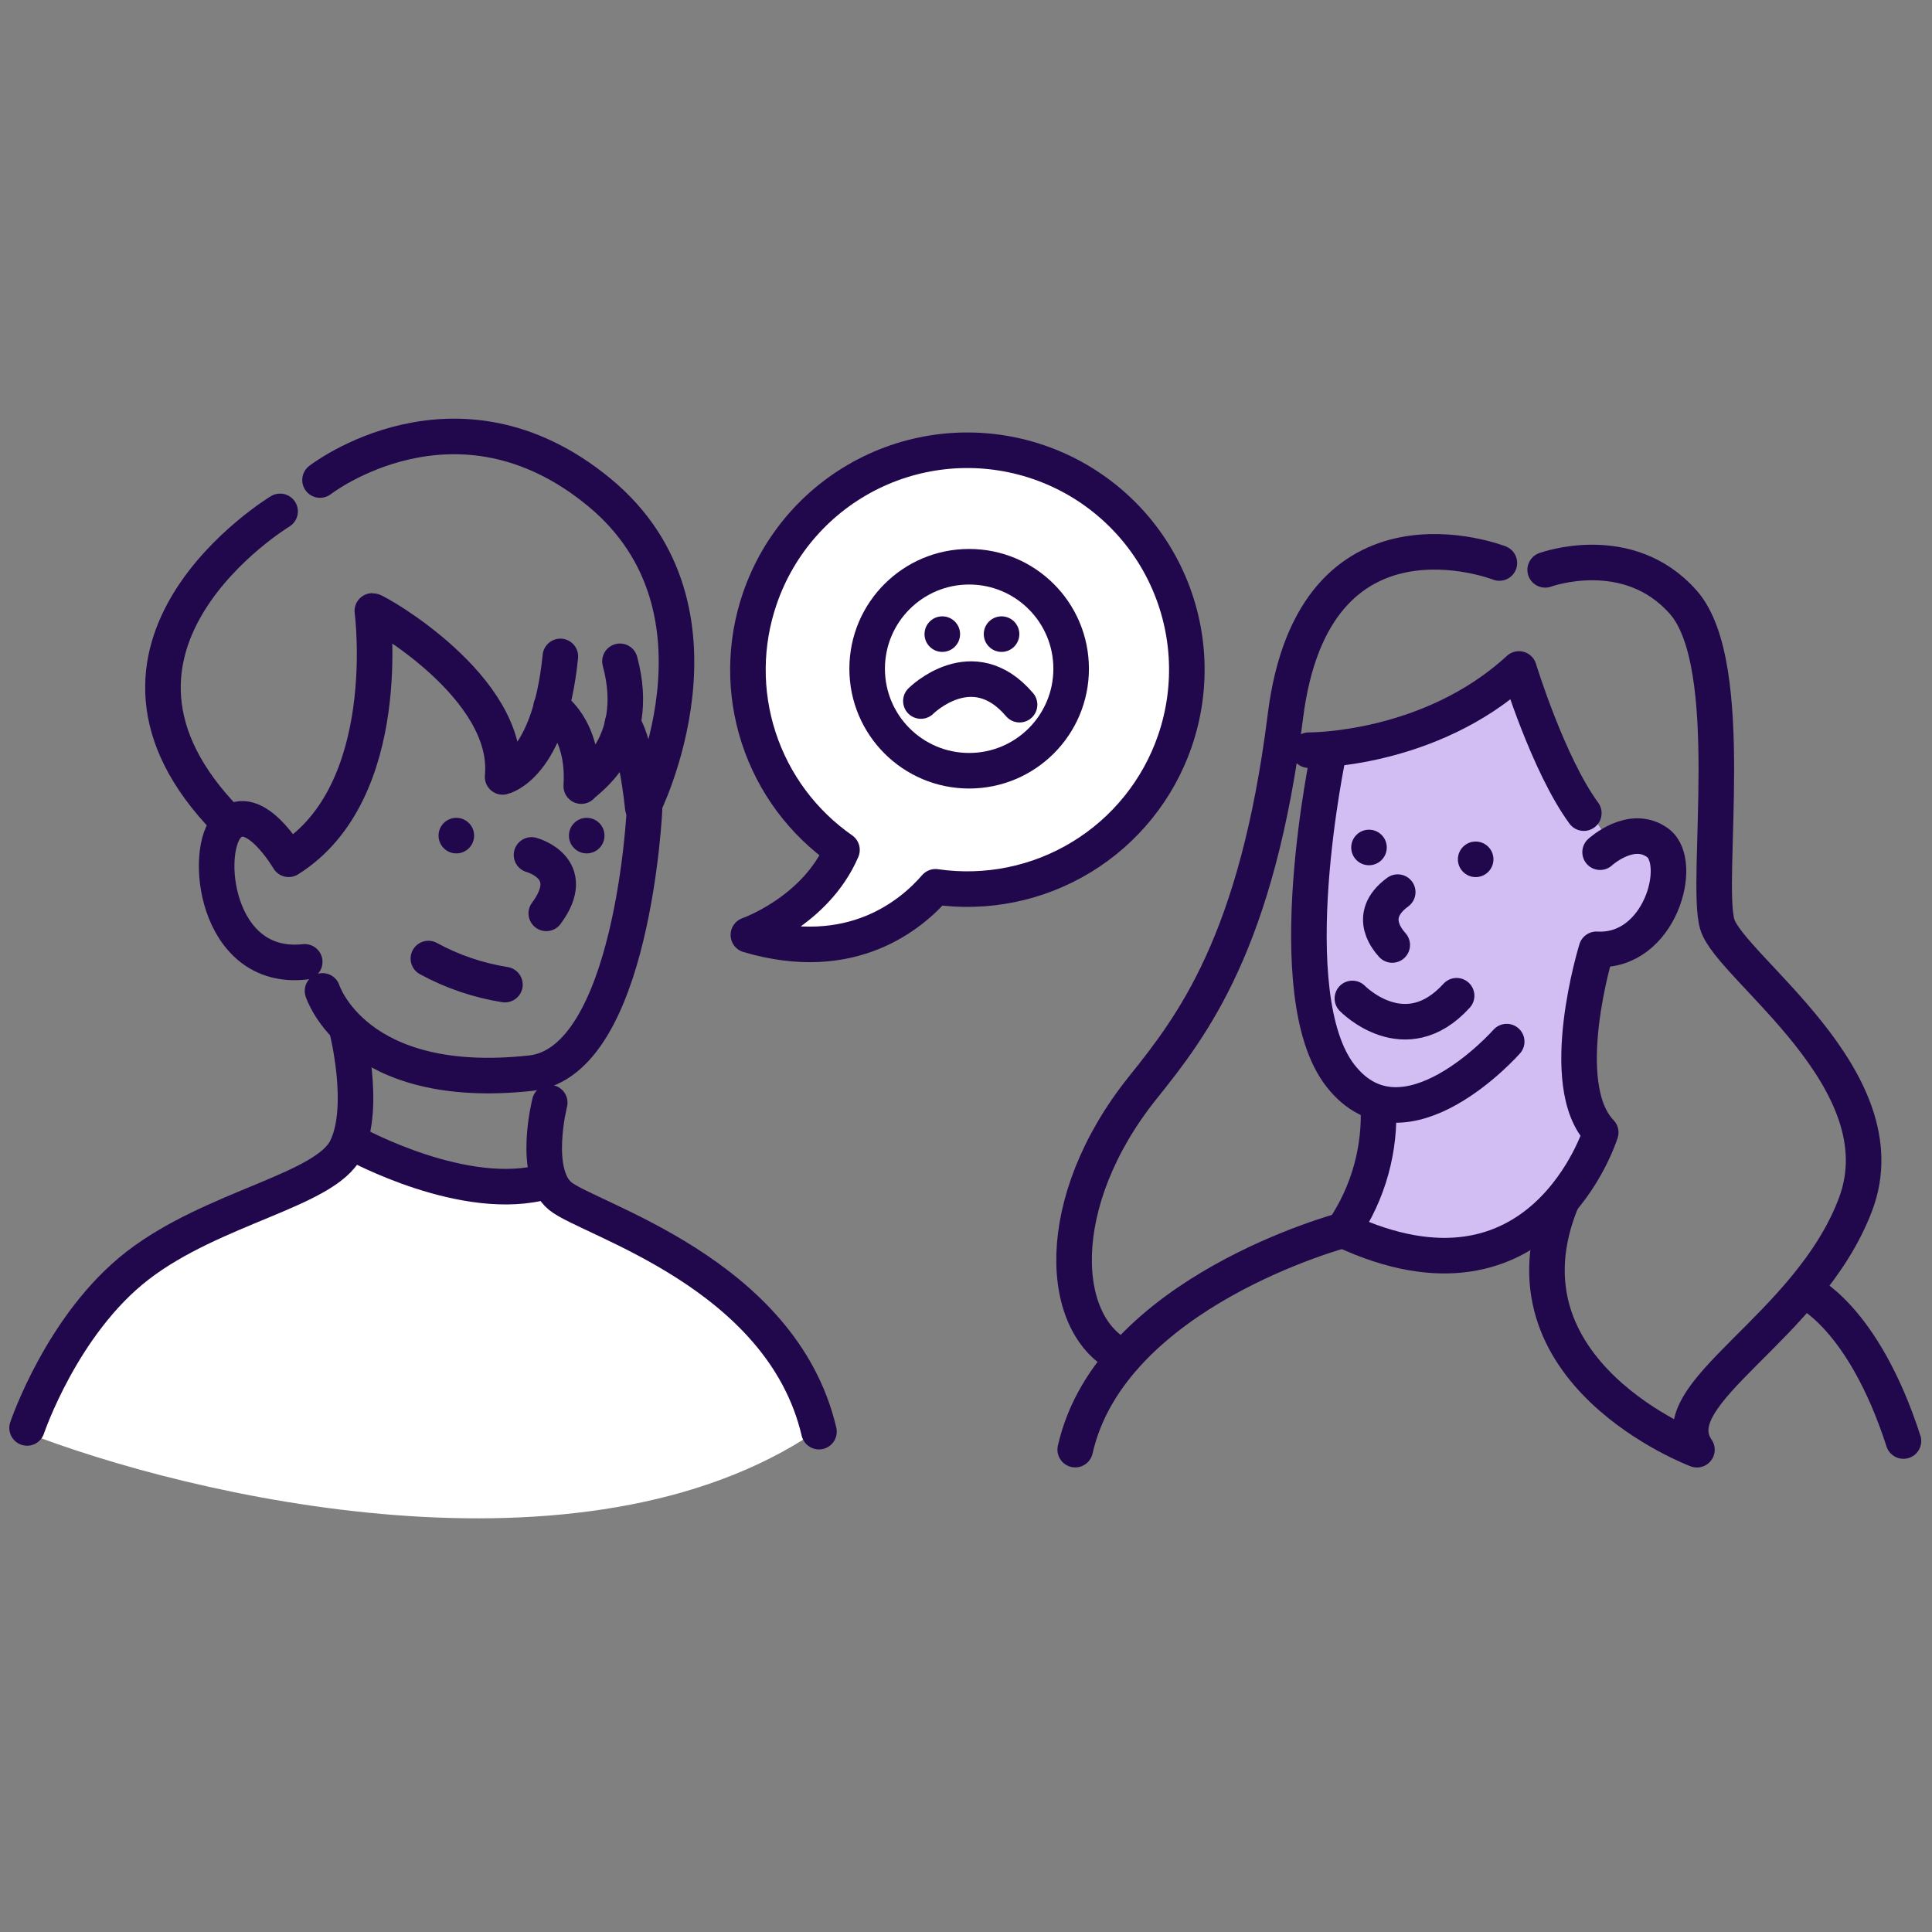 <svg xmlns="http://www.w3.org/2000/svg" fill="none" viewBox="0 0 163 163" height="163" width="163">
<rect x="0" y="0" width="163" height="163" fill="#808080" stroke="none"/>
<path fill="#D3BEF4" d="M111.098 71.397L112.488 63.753L117.7 61.669L124.996 59.237L128.47 56.457L129.513 60.279L131.945 65.491L136.114 71.397L137.851 70.355L140.978 71.745L140.631 74.872L139.241 77.999L134.724 80.431L133.682 83.558V91.201L135.419 95.371L132.64 100.583L128.47 104.404L119.784 105.794L113.53 104.057L115.615 98.845L115.962 93.634L112.488 90.854L110.403 81.126L111.098 71.397Z"></path>
<path fill="#21074B" d="M38.5 72C39.328 72 40 71.328 40 70.5C40 69.672 39.328 69 38.5 69C37.672 69 37 69.672 37 70.5C37 71.328 37.672 72 38.5 72Z"></path>
<path fill="#21074B" d="M49.5 72C50.328 72 51 71.328 51 70.5C51 69.672 50.328 69 49.5 69C48.672 69 48 69.672 48 70.5C48 71.328 48.672 72 49.5 72Z"></path>
<path fill="#21074B" d="M115.5 73C116.328 73 117 72.328 117 71.5C117 70.672 116.328 70 115.5 70C114.672 70 114 70.672 114 71.5C114 72.328 114.672 73 115.5 73Z"></path>
<path fill="#21074B" d="M124.5 74C125.328 74 126 73.328 126 72.5C126 71.672 125.328 71 124.5 71C123.672 71 123 71.672 123 72.5C123 73.328 123.672 74 124.5 74Z"></path>
<path fill="white" d="M81.766 65.026C86.518 65.026 90.371 61.173 90.371 56.421C90.371 51.668 86.518 47.815 81.766 47.815C77.013 47.815 73.16 51.668 73.16 56.421C73.16 61.173 77.013 65.026 81.766 65.026Z"></path>
<path stroke-linejoin="round" stroke-linecap="round" stroke-width="3" stroke="#21074B" fill="white" d="M64.111 50.482C64.9 48.183 66.135 46.062 67.745 44.24C69.354 42.419 71.307 40.932 73.491 39.865C75.675 38.798 78.048 38.172 80.474 38.022C82.9 37.873 85.332 38.203 87.631 38.993C89.931 39.782 92.052 41.017 93.874 42.626C95.697 44.235 97.184 46.188 98.251 48.372C99.319 50.556 99.946 52.929 100.096 55.356C100.246 57.782 99.916 60.214 99.126 62.513C97.722 66.597 94.935 70.062 91.247 72.309C87.559 74.556 83.202 75.444 78.929 74.819C76.953 77.103 71.888 81.477 63.14 78.879C63.14 78.879 68.805 76.903 71.037 71.707C67.73 69.405 65.264 66.087 64.014 62.256C62.764 58.425 62.798 54.292 64.111 50.482Z"></path>
<path fill="#21074B" d="M79.5 55C80.328 55 81 54.328 81 53.5C81 52.672 80.328 52 79.5 52C78.672 52 78 52.672 78 53.5C78 54.328 78.672 55 79.5 55Z"></path>
<path fill="#21074B" d="M84.5 55C85.328 55 86 54.328 86 53.5C86 52.672 85.328 52 84.5 52C83.672 52 83 52.672 83 53.5C83 54.328 83.672 55 84.5 55Z"></path>
<path stroke-linejoin="round" stroke-linecap="round" stroke-width="3" stroke="#21074B" d="M47.277 55.381C46.346 64.712 42.406 65.546 42.406 65.546C43.131 57.974 31.722 51.544 31.414 51.544C31.414 51.544 33.435 66.79 24.356 72.495C24.356 72.495 21.455 67.515 19.279 69.588C17.104 71.661 18.137 81.98 25.709 81.151"></path>
<path stroke-linejoin="round" stroke-linecap="round" stroke-width="3" stroke="#21074B" d="M46.499 59.63C46.499 59.63 49.354 61.343 49.04 66.323C49.172 65.997 54.276 63.108 52.306 55.793"></path>
<path stroke-linejoin="round" stroke-linecap="round" stroke-width="3" stroke="#21074B" d="M52.519 61.035C52.519 61.035 53.604 62.279 54.232 68.138C54.232 68.207 62.632 51.493 50.555 41.534C38.478 31.576 27 40.5 27 40.5"></path>
<path fill="white" d="M18.845 102.512C21.415 101.465 26.782 99.257 27.696 98.801C28.561 98.368 29.153 97.219 29.375 96.614L37.118 99.372L41.115 100.514L46.254 99.372L46.825 100.514L49.966 102.512L57.96 106.51L62.529 109.936L66.811 115.075L68.81 120.785C49.167 134.033 16.085 126.305 2 120.785L2.857 118.787L5.426 113.362L11.136 107.081L18.845 102.512Z"></path>
<path stroke-linejoin="round" stroke-linecap="round" stroke-width="3" stroke="#21074B" d="M23.631 43.145C23.631 43.145 4.759 54.565 19.172 69.275"></path>
<path stroke-linejoin="round" stroke-linecap="round" stroke-width="3" stroke="#21074B" d="M27.211 83.602C27.211 83.602 29.923 92.167 44.787 90.54C53.398 89.603 54.397 68.23 54.386 68.087"></path>
<path stroke-linejoin="round" stroke-linecap="round" stroke-width="3" stroke="#21074B" d="M44.844 72.13C44.844 72.13 48.938 73.221 46.089 77.058"></path>
<path stroke-linejoin="round" stroke-linecap="round" stroke-width="3" stroke="#21074B" d="M29.249 86.754C29.249 86.754 30.962 93.389 29.198 96.918C27.433 100.447 17.994 101.846 11.616 106.768C5.238 111.691 2.285 120.473 2.285 120.473"></path>
<path stroke-linejoin="round" stroke-linecap="round" stroke-width="3" stroke="#21074B" d="M46.38 93.029C46.38 93.029 44.879 98.939 47.26 100.909C49.641 102.879 65.955 107.367 69.096 120.786"></path>
<path stroke-linejoin="round" stroke-linecap="round" stroke-width="3" stroke="#21074B" d="M29.98 96.517C29.98 96.517 39.293 101.634 46.088 99.669"></path>
<path stroke-linejoin="round" stroke-linecap="round" stroke-width="3" stroke="#21074B" d="M81.766 65.026C86.518 65.026 90.371 61.173 90.371 56.421C90.371 51.668 86.518 47.815 81.766 47.815C77.013 47.815 73.16 51.668 73.16 56.421C73.16 61.173 77.013 65.026 81.766 65.026Z"></path>
<path stroke-linejoin="round" stroke-linecap="round" stroke-width="3" stroke="#21074B" d="M77.694 59.144C77.694 59.144 82.051 54.787 86.02 59.452"></path>
<path stroke-linejoin="round" stroke-linecap="round" stroke-width="3" stroke="#21074B" d="M36.142 80.872C38.153 81.968 40.337 82.712 42.6 83.071"></path>
<path stroke-linejoin="round" stroke-linecap="round" stroke-width="3" stroke="#21074B" d="M112.121 63.39C112.121 63.39 107.72 83.94 113.116 90.787C118.513 97.633 127.118 87.88 127.118 87.88"></path>
<path stroke-linejoin="round" stroke-linecap="round" stroke-width="3" stroke="#21074B" d="M110.422 63.292C110.422 63.292 120.586 63.395 128.152 56.44C128.152 56.44 130.621 64.508 133.624 68.602"></path>
<path stroke-linejoin="round" stroke-linecap="round" stroke-width="3" stroke="#21074B" d="M134.998 71.897C134.998 71.897 137.642 69.459 139.875 71.121C142.108 72.782 140.08 80.4 134.69 80.092C134.69 80.092 131.161 91.512 135.05 95.543C135.05 95.543 130.07 111.618 113.322 103.789C115.458 100.651 116.498 96.895 116.28 93.105"></path>
<path stroke-linejoin="round" stroke-linecap="round" stroke-width="3" stroke="#21074B" d="M113.321 103.789C113.321 103.789 93.718 108.974 90.714 122.302"></path>
<path stroke-linejoin="round" stroke-linecap="round" stroke-width="3" stroke="#21074B" d="M130.364 48.078C130.364 48.078 137.355 45.506 142.026 50.822C146.697 56.138 143.813 74.314 144.881 77.968C145.949 81.623 160.516 91.102 156.547 101.615C152.579 112.127 139.902 117.563 143.168 122.309C143.168 122.309 125.82 115.81 131.748 101.341"></path>
<path stroke-linejoin="round" stroke-linecap="round" stroke-width="3" stroke="#21074B" d="M152.294 108.923C152.294 108.923 157.17 110.996 160.591 121.577"></path>
<path stroke-linejoin="round" stroke-linecap="round" stroke-width="3" stroke="#21074B" d="M126.5 47.5C126.5 47.5 110.833 41.354 108.446 60.438C106.059 79.521 100.594 86.551 96.42 91.758C88.665 101.432 89.259 111.984 94.81 114.525"></path>
<path stroke-linejoin="round" stroke-linecap="round" stroke-width="3" stroke="#21074B" d="M114.099 84.237C114.099 84.237 118.535 88.805 122.892 84.009"></path>
<path stroke-linejoin="round" stroke-linecap="round" stroke-width="3" stroke="#21074B" d="M117.461 79.726C117.352 79.572 115.074 77.345 117.924 75.267"></path>
</svg>
